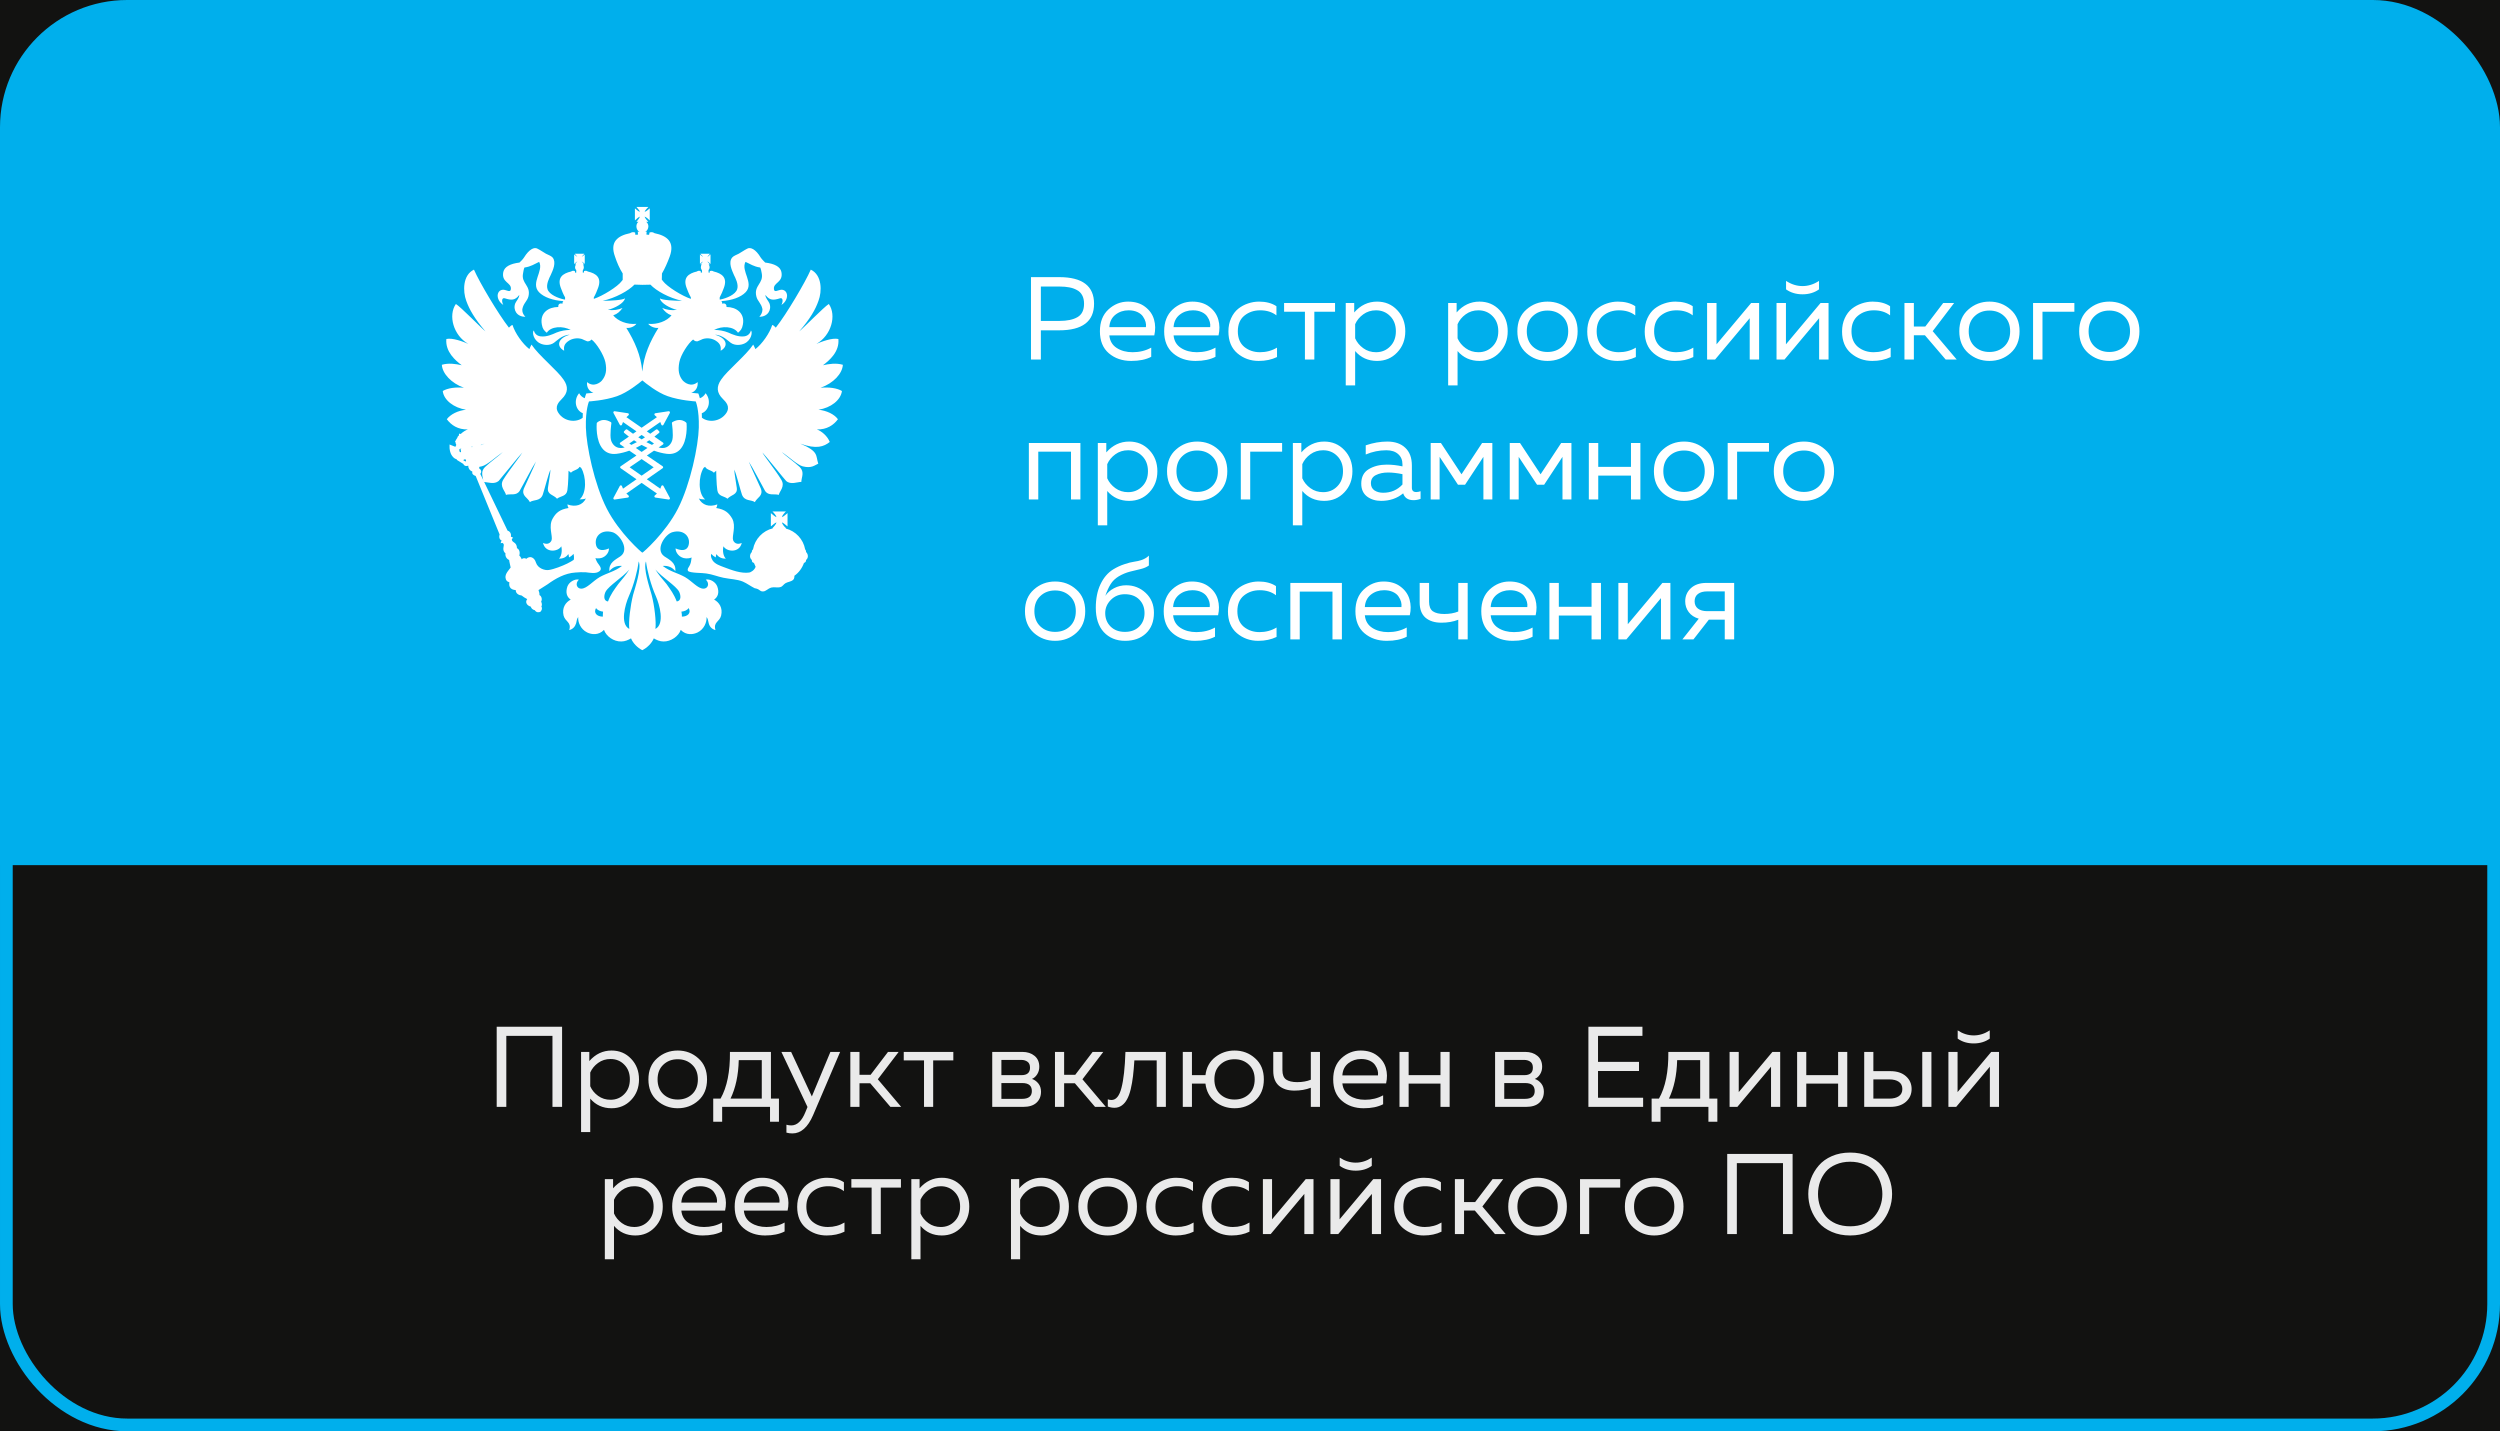 <?xml version="1.0" encoding="UTF-8"?> <svg xmlns="http://www.w3.org/2000/svg" width="393" height="225" viewBox="0 0 393 225" fill="none"><rect x="0" y="0" width="393" height="225" fill="#808080" stroke="none"/><g clip-path="url(#clip0_870_17173)"><rect width="393" height="225" fill="#121211"></rect><rect width="393" height="159" rx="20" fill="#00AFEC"></rect><path d="M162.069 43.564H166.491C170.154 43.564 171.986 44.958 171.986 47.746C171.986 50.533 170.154 51.927 166.491 51.927H163.623V56.516H162.069V43.564ZM170.413 47.746C170.413 47.215 170.315 46.771 170.117 46.414C169.92 46.044 169.636 45.766 169.266 45.581C168.908 45.384 168.514 45.248 168.082 45.174C167.65 45.088 167.145 45.044 166.565 45.044H163.623V50.447H166.565C167.761 50.447 168.699 50.25 169.377 49.855C170.068 49.46 170.413 48.757 170.413 47.746ZM172.906 52.075C172.906 50.62 173.35 49.479 174.238 48.652C175.138 47.826 176.168 47.413 177.328 47.413C178.413 47.413 179.307 47.684 180.01 48.227C180.726 48.77 181.195 49.442 181.417 50.243C181.639 51.033 181.651 51.859 181.454 52.723H174.386C174.472 53.599 174.861 54.258 175.552 54.702C176.242 55.147 177.075 55.368 178.049 55.368C179.135 55.368 180.109 55.128 180.973 54.647V56.09C180.146 56.522 179.098 56.738 177.827 56.738C176.421 56.738 175.249 56.337 174.312 55.535C173.374 54.733 172.906 53.58 172.906 52.075ZM180.14 51.428C180.177 51.169 180.159 50.897 180.084 50.614C180.01 50.33 179.875 50.046 179.677 49.762C179.492 49.479 179.203 49.244 178.808 49.059C178.413 48.874 177.951 48.782 177.42 48.782C176.618 48.782 175.922 49.016 175.33 49.485C174.75 49.954 174.435 50.601 174.386 51.428H180.14ZM183.006 52.075C183.006 50.62 183.45 49.479 184.338 48.652C185.238 47.826 186.268 47.413 187.428 47.413C188.513 47.413 189.408 47.684 190.111 48.227C190.826 48.77 191.295 49.442 191.517 50.243C191.739 51.033 191.751 51.859 191.554 52.723H184.486C184.572 53.599 184.961 54.258 185.652 54.702C186.342 55.147 187.175 55.368 188.149 55.368C189.235 55.368 190.209 55.128 191.073 54.647V56.09C190.246 56.522 189.198 56.738 187.927 56.738C186.521 56.738 185.349 56.337 184.412 55.535C183.475 54.733 183.006 53.58 183.006 52.075ZM190.24 51.428C190.277 51.169 190.259 50.897 190.185 50.614C190.111 50.33 189.975 50.046 189.778 49.762C189.593 49.479 189.303 49.244 188.908 49.059C188.513 48.874 188.051 48.782 187.52 48.782C186.719 48.782 186.022 49.016 185.43 49.485C184.85 49.954 184.535 50.601 184.486 51.428H190.24ZM193.106 52.112C193.106 51.335 193.248 50.638 193.532 50.022C193.815 49.405 194.185 48.911 194.642 48.541C195.11 48.171 195.622 47.894 196.177 47.709C196.745 47.511 197.324 47.413 197.917 47.413C199.014 47.413 199.927 47.653 200.655 48.134V49.577C199.976 49.047 199.125 48.782 198.102 48.782C197.139 48.782 196.313 49.059 195.622 49.614C194.932 50.169 194.586 50.99 194.586 52.075C194.586 53.148 194.925 53.968 195.604 54.536C196.295 55.091 197.115 55.368 198.065 55.368C199.051 55.368 199.946 55.128 200.747 54.647V56.127C199.909 56.534 198.946 56.738 197.861 56.738C196.578 56.738 195.462 56.337 194.512 55.535C193.575 54.733 193.106 53.592 193.106 52.112ZM206.614 56.516H205.134V49.004H201.859V47.635H209.87V49.004H206.614V56.516ZM212.882 49.115C213.881 47.98 215.078 47.413 216.471 47.413C217.742 47.413 218.797 47.857 219.635 48.745C220.486 49.633 220.912 50.743 220.912 52.075C220.912 53.407 220.486 54.517 219.635 55.406C218.797 56.294 217.742 56.738 216.471 56.738C215.065 56.738 213.918 56.22 213.03 55.184V60.586H211.55V47.635H212.882V49.115ZM218.525 54.462C219.13 53.858 219.432 53.062 219.432 52.075C219.432 51.088 219.13 50.293 218.525 49.688C217.933 49.084 217.193 48.782 216.305 48.782C215.553 48.782 214.886 48.992 214.307 49.411C213.727 49.83 213.301 50.348 213.03 50.965V53.185C213.301 53.802 213.727 54.32 214.307 54.739C214.886 55.159 215.553 55.368 216.305 55.368C217.193 55.368 217.933 55.066 218.525 54.462ZM228.981 49.115C229.98 47.98 231.176 47.413 232.57 47.413C233.841 47.413 234.895 47.857 235.734 48.745C236.585 49.633 237.011 50.743 237.011 52.075C237.011 53.407 236.585 54.517 235.734 55.406C234.895 56.294 233.841 56.738 232.57 56.738C231.164 56.738 230.017 56.22 229.129 55.184V60.586H227.649V47.635H228.981V49.115ZM234.624 54.462C235.228 53.858 235.531 53.062 235.531 52.075C235.531 51.088 235.228 50.293 234.624 49.688C234.032 49.084 233.292 48.782 232.404 48.782C231.651 48.782 230.985 48.992 230.406 49.411C229.826 49.83 229.4 50.348 229.129 50.965V53.185C229.4 53.802 229.826 54.32 230.406 54.739C230.985 55.159 231.651 55.368 232.404 55.368C233.292 55.368 234.032 55.066 234.624 54.462ZM239.936 55.498C238.998 54.659 238.53 53.518 238.53 52.075C238.53 50.632 238.998 49.497 239.936 48.671C240.873 47.832 241.983 47.413 243.266 47.413C244.561 47.413 245.671 47.832 246.596 48.671C247.534 49.497 248.003 50.632 248.003 52.075C248.003 53.518 247.534 54.659 246.596 55.498C245.671 56.324 244.561 56.738 243.266 56.738C241.983 56.738 240.873 56.324 239.936 55.498ZM245.597 54.462C246.214 53.87 246.522 53.074 246.522 52.075C246.522 51.076 246.214 50.287 245.597 49.707C244.981 49.115 244.204 48.819 243.266 48.819C242.329 48.819 241.552 49.115 240.935 49.707C240.318 50.287 240.01 51.076 240.01 52.075C240.01 53.074 240.318 53.87 240.935 54.462C241.552 55.042 242.329 55.331 243.266 55.331C244.204 55.331 244.981 55.042 245.597 54.462ZM249.515 52.112C249.515 51.335 249.657 50.638 249.941 50.022C250.224 49.405 250.594 48.911 251.051 48.541C251.519 48.171 252.031 47.894 252.586 47.709C253.154 47.511 253.734 47.413 254.326 47.413C255.423 47.413 256.336 47.653 257.064 48.134V49.577C256.385 49.047 255.534 48.782 254.511 48.782C253.548 48.782 252.722 49.059 252.031 49.614C251.341 50.169 250.995 50.99 250.995 52.075C250.995 53.148 251.334 53.968 252.013 54.536C252.704 55.091 253.524 55.368 254.474 55.368C255.46 55.368 256.355 55.128 257.156 54.647V56.127C256.318 56.534 255.356 56.738 254.27 56.738C252.987 56.738 251.871 56.337 250.921 55.535C249.984 54.733 249.515 53.592 249.515 52.112ZM258.549 52.112C258.549 51.335 258.691 50.638 258.975 50.022C259.258 49.405 259.628 48.911 260.085 48.541C260.554 48.171 261.065 47.894 261.621 47.709C262.188 47.511 262.768 47.413 263.36 47.413C264.457 47.413 265.37 47.653 266.098 48.134V49.577C265.42 49.047 264.568 48.782 263.545 48.782C262.583 48.782 261.756 49.059 261.065 49.614C260.375 50.169 260.029 50.99 260.029 52.075C260.029 53.148 260.369 53.968 261.047 54.536C261.738 55.091 262.558 55.368 263.508 55.368C264.494 55.368 265.389 55.128 266.19 54.647V56.127C265.352 56.534 264.39 56.738 263.304 56.738C262.021 56.738 260.905 56.337 259.955 55.535C259.018 54.733 258.549 53.592 258.549 52.112ZM269.615 56.516H268.356V47.635H269.837V54.129L275.276 47.635H276.534V56.516H275.054V50.022L269.615 56.516ZM285.949 45.489C285.221 46.007 284.358 46.266 283.359 46.266C282.36 46.266 281.496 46.007 280.768 45.489V44.156C281.595 44.699 282.458 44.971 283.359 44.971C284.259 44.971 285.122 44.699 285.949 44.156V45.489ZM280.528 56.516H279.27V47.635H280.75V54.129L286.189 47.635H287.448V56.516H285.967V50.022L280.528 56.516ZM289.572 52.112C289.572 51.335 289.714 50.638 289.998 50.022C290.282 49.405 290.652 48.911 291.108 48.541C291.577 48.171 292.089 47.894 292.644 47.709C293.211 47.511 293.791 47.413 294.383 47.413C295.481 47.413 296.393 47.653 297.121 48.134V49.577C296.443 49.047 295.592 48.782 294.568 48.782C293.606 48.782 292.779 49.059 292.089 49.614C291.398 50.169 291.053 50.99 291.053 52.075C291.053 53.148 291.392 53.968 292.07 54.536C292.761 55.091 293.581 55.368 294.531 55.368C295.518 55.368 296.412 55.128 297.214 54.647V56.127C296.375 56.534 295.413 56.738 294.327 56.738C293.045 56.738 291.928 56.337 290.979 55.535C290.041 54.733 289.572 53.592 289.572 52.112ZM300.86 56.516H299.38V47.635H300.86V51.335H302.654L305.467 47.635H307.187L303.82 52.057L307.594 56.516H305.855L302.599 52.704H300.86V56.516ZM309.408 55.498C308.471 54.659 308.002 53.518 308.002 52.075C308.002 50.632 308.471 49.497 309.408 48.671C310.346 47.832 311.456 47.413 312.738 47.413C314.034 47.413 315.144 47.832 316.069 48.671C317.006 49.497 317.475 50.632 317.475 52.075C317.475 53.518 317.006 54.659 316.069 55.498C315.144 56.324 314.034 56.738 312.738 56.738C311.456 56.738 310.346 56.324 309.408 55.498ZM315.07 54.462C315.686 53.87 315.995 53.074 315.995 52.075C315.995 51.076 315.686 50.287 315.07 49.707C314.453 49.115 313.676 48.819 312.738 48.819C311.801 48.819 311.024 49.115 310.407 49.707C309.79 50.287 309.482 51.076 309.482 52.075C309.482 53.074 309.79 53.87 310.407 54.462C311.024 55.042 311.801 55.331 312.738 55.331C313.676 55.331 314.453 55.042 315.07 54.462ZM321.078 56.516H319.598V47.635H326.092V49.004H321.078V56.516ZM328.253 55.498C327.316 54.659 326.847 53.518 326.847 52.075C326.847 50.632 327.316 49.497 328.253 48.671C329.191 47.832 330.301 47.413 331.584 47.413C332.879 47.413 333.989 47.832 334.914 48.671C335.851 49.497 336.32 50.632 336.32 52.075C336.32 53.518 335.851 54.659 334.914 55.498C333.989 56.324 332.879 56.738 331.584 56.738C330.301 56.738 329.191 56.324 328.253 55.498ZM333.915 54.462C334.532 53.87 334.84 53.074 334.84 52.075C334.84 51.076 334.532 50.287 333.915 49.707C333.298 49.115 332.521 48.819 331.584 48.819C330.646 48.819 329.869 49.115 329.252 49.707C328.636 50.287 328.327 51.076 328.327 52.075C328.327 53.074 328.636 53.87 329.252 54.462C329.869 55.042 330.646 55.331 331.584 55.331C332.521 55.331 333.298 55.042 333.915 54.462ZM163.216 78.516H161.736V69.635H169.84V78.516H168.36V71.004H163.216V78.516ZM173.909 71.115C174.908 69.98 176.104 69.413 177.498 69.413C178.769 69.413 179.823 69.857 180.662 70.745C181.513 71.633 181.939 72.743 181.939 74.075C181.939 75.407 181.513 76.517 180.662 77.406C179.823 78.294 178.769 78.738 177.498 78.738C176.092 78.738 174.945 78.22 174.057 77.183V82.586H172.577V69.635H173.909V71.115ZM179.552 76.462C180.156 75.858 180.459 75.062 180.459 74.075C180.459 73.088 180.156 72.293 179.552 71.688C178.96 71.084 178.22 70.782 177.332 70.782C176.579 70.782 175.913 70.992 175.334 71.411C174.754 71.83 174.328 72.348 174.057 72.965V75.185C174.328 75.802 174.754 76.32 175.334 76.739C175.913 77.159 176.579 77.368 177.332 77.368C178.22 77.368 178.96 77.066 179.552 76.462ZM184.864 77.498C183.926 76.659 183.458 75.518 183.458 74.075C183.458 72.632 183.926 71.497 184.864 70.671C185.801 69.832 186.911 69.413 188.194 69.413C189.489 69.413 190.599 69.832 191.524 70.671C192.462 71.497 192.931 72.632 192.931 74.075C192.931 75.518 192.462 76.659 191.524 77.498C190.599 78.324 189.489 78.738 188.194 78.738C186.911 78.738 185.801 78.324 184.864 77.498ZM190.525 76.462C191.142 75.87 191.45 75.074 191.45 74.075C191.45 73.076 191.142 72.287 190.525 71.707C189.909 71.115 189.132 70.819 188.194 70.819C187.257 70.819 186.48 71.115 185.863 71.707C185.246 72.287 184.938 73.076 184.938 74.075C184.938 75.074 185.246 75.87 185.863 76.462C186.48 77.042 187.257 77.332 188.194 77.332C189.132 77.332 189.909 77.042 190.525 76.462ZM196.534 78.516H195.054V69.635H201.548V71.004H196.534V78.516ZM204.571 71.115C205.57 69.98 206.766 69.413 208.16 69.413C209.431 69.413 210.485 69.857 211.324 70.745C212.175 71.633 212.601 72.743 212.601 74.075C212.601 75.407 212.175 76.517 211.324 77.406C210.485 78.294 209.431 78.738 208.16 78.738C206.754 78.738 205.607 78.22 204.719 77.183V82.586H203.239V69.635H204.571V71.115ZM210.214 76.462C210.818 75.858 211.12 75.062 211.12 74.075C211.12 73.088 210.818 72.293 210.214 71.688C209.622 71.084 208.882 70.782 207.994 70.782C207.241 70.782 206.575 70.992 205.995 71.411C205.416 71.83 204.99 72.348 204.719 72.965V75.185C204.99 75.802 205.416 76.32 205.995 76.739C206.575 77.159 207.241 77.368 207.994 77.368C208.882 77.368 209.622 77.066 210.214 76.462ZM221.946 76.665C221.946 77.122 222.174 77.35 222.63 77.35C222.828 77.35 223.056 77.307 223.315 77.221V78.423C222.945 78.559 222.575 78.627 222.205 78.627C221.354 78.627 220.811 78.269 220.577 77.553C219.627 78.343 218.474 78.738 217.117 78.738C216.253 78.738 215.513 78.51 214.896 78.053C214.292 77.584 213.99 76.912 213.99 76.036C213.99 74.988 214.378 74.229 215.156 73.761C215.945 73.28 216.895 73.039 218.005 73.039C218.819 73.039 219.639 73.132 220.466 73.317V73.002C220.466 72.324 220.244 71.787 219.799 71.392C219.355 70.985 218.733 70.782 217.931 70.782C216.808 70.782 215.729 71.004 214.693 71.448V70.005C215.852 69.61 216.981 69.413 218.079 69.413C219.288 69.413 220.231 69.74 220.91 70.393C221.6 71.035 221.946 71.966 221.946 73.187V76.665ZM215.507 75.962C215.507 76.456 215.692 76.832 216.062 77.091C216.444 77.338 216.901 77.461 217.431 77.461C218.652 77.461 219.664 77.029 220.466 76.166V74.538C219.627 74.365 218.874 74.279 218.208 74.279C217.456 74.279 216.815 74.414 216.284 74.686C215.766 74.945 215.507 75.37 215.507 75.962ZM226.309 78.516H224.902V69.635H226.512L229.75 74.556L232.988 69.635H234.597V78.516H233.191V71.818L230.305 76.203H229.195L226.309 71.818V78.516ZM238.739 78.516H237.333V69.635H238.943L242.181 74.556L245.419 69.635H247.028V78.516H245.622V71.818L242.736 76.203H241.626L238.739 71.818V78.516ZM251.244 78.516H249.764V69.635H251.244V73.391H256.388V69.635H257.868V78.516H256.388V74.76H251.244V78.516ZM261.401 77.498C260.463 76.659 259.995 75.518 259.995 74.075C259.995 72.632 260.463 71.497 261.401 70.671C262.338 69.832 263.448 69.413 264.731 69.413C266.026 69.413 267.136 69.832 268.061 70.671C268.999 71.497 269.468 72.632 269.468 74.075C269.468 75.518 268.999 76.659 268.061 77.498C267.136 78.324 266.026 78.738 264.731 78.738C263.448 78.738 262.338 78.324 261.401 77.498ZM267.062 76.462C267.679 75.87 267.987 75.074 267.987 74.075C267.987 73.076 267.679 72.287 267.062 71.707C266.446 71.115 265.669 70.819 264.731 70.819C263.794 70.819 263.017 71.115 262.4 71.707C261.783 72.287 261.475 73.076 261.475 74.075C261.475 75.074 261.783 75.87 262.4 76.462C263.017 77.042 263.794 77.332 264.731 77.332C265.669 77.332 266.446 77.042 267.062 76.462ZM273.071 78.516H271.591V69.635H278.085V71.004H273.071V78.516ZM280.246 77.498C279.309 76.659 278.84 75.518 278.84 74.075C278.84 72.632 279.309 71.497 280.246 70.671C281.183 69.832 282.294 69.413 283.576 69.413C284.871 69.413 285.982 69.832 286.907 70.671C287.844 71.497 288.313 72.632 288.313 74.075C288.313 75.518 287.844 76.659 286.907 77.498C285.982 78.324 284.871 78.738 283.576 78.738C282.294 78.738 281.183 78.324 280.246 77.498ZM285.908 76.462C286.524 75.87 286.833 75.074 286.833 74.075C286.833 73.076 286.524 72.287 285.908 71.707C285.291 71.115 284.514 70.819 283.576 70.819C282.639 70.819 281.862 71.115 281.245 71.707C280.628 72.287 280.32 73.076 280.32 74.075C280.32 75.074 280.628 75.87 281.245 76.462C281.862 77.042 282.639 77.332 283.576 77.332C284.514 77.332 285.291 77.042 285.908 76.462ZM162.531 99.498C161.594 98.659 161.125 97.518 161.125 96.075C161.125 94.632 161.594 93.497 162.531 92.671C163.469 91.832 164.579 91.413 165.862 91.413C167.157 91.413 168.267 91.832 169.192 92.671C170.13 93.497 170.598 94.632 170.598 96.075C170.598 97.518 170.13 98.659 169.192 99.498C168.267 100.324 167.157 100.738 165.862 100.738C164.579 100.738 163.469 100.324 162.531 99.498ZM168.193 98.462C168.81 97.87 169.118 97.074 169.118 96.075C169.118 95.076 168.81 94.287 168.193 93.707C167.576 93.115 166.799 92.819 165.862 92.819C164.924 92.819 164.147 93.115 163.531 93.707C162.914 94.287 162.605 95.076 162.605 96.075C162.605 97.074 162.914 97.87 163.531 98.462C164.147 99.042 164.924 99.332 165.862 99.332C166.799 99.332 167.576 99.042 168.193 98.462ZM181.399 96.334C181.399 97.703 180.979 98.783 180.141 99.572C179.314 100.349 178.223 100.738 176.866 100.738C175.484 100.738 174.368 100.281 173.517 99.368C172.678 98.456 172.259 97.179 172.259 95.539C172.259 94.108 172.505 92.874 172.999 91.838C173.492 90.802 174.158 90.025 174.997 89.507C175.564 89.162 176.15 88.89 176.755 88.693C177.371 88.483 177.877 88.354 178.272 88.304C178.679 88.255 179.098 88.156 179.53 88.008C179.962 87.848 180.319 87.626 180.603 87.342V88.896C180.258 89.143 179.832 89.328 179.326 89.451C178.821 89.562 178.26 89.698 177.643 89.859C177.026 90.019 176.434 90.266 175.867 90.599C175.312 90.932 174.88 91.351 174.572 91.857C174.263 92.362 173.992 92.967 173.757 93.67C174.078 93.177 174.535 92.776 175.127 92.467C175.719 92.159 176.354 92.005 177.032 92.005C178.229 92.005 179.252 92.406 180.104 93.207C180.967 94.009 181.399 95.051 181.399 96.334ZM173.739 96.371C173.739 97.222 174.023 97.931 174.59 98.499C175.157 99.054 175.904 99.332 176.829 99.332C177.779 99.332 178.531 99.054 179.086 98.499C179.641 97.944 179.919 97.235 179.919 96.371C179.919 95.508 179.641 94.799 179.086 94.243C178.531 93.688 177.779 93.411 176.829 93.411C175.941 93.411 175.201 93.713 174.609 94.317C174.029 94.91 173.739 95.594 173.739 96.371ZM182.934 96.075C182.934 94.62 183.378 93.479 184.266 92.652C185.166 91.826 186.196 91.413 187.356 91.413C188.441 91.413 189.335 91.684 190.038 92.227C190.754 92.769 191.222 93.442 191.444 94.243C191.667 95.033 191.679 95.859 191.482 96.723H184.414C184.5 97.599 184.889 98.258 185.579 98.702C186.27 99.147 187.103 99.368 188.077 99.368C189.163 99.368 190.137 99.128 191 98.647V100.09C190.174 100.522 189.126 100.738 187.855 100.738C186.449 100.738 185.277 100.337 184.34 99.535C183.402 98.733 182.934 97.58 182.934 96.075ZM190.168 95.428C190.205 95.169 190.186 94.897 190.112 94.614C190.038 94.33 189.903 94.046 189.705 93.762C189.52 93.479 189.23 93.244 188.836 93.059C188.441 92.874 187.978 92.782 187.448 92.782C186.646 92.782 185.949 93.016 185.357 93.485C184.778 93.954 184.463 94.601 184.414 95.428H190.168ZM193.034 96.112C193.034 95.335 193.176 94.638 193.459 94.022C193.743 93.405 194.113 92.911 194.569 92.541C195.038 92.171 195.55 91.894 196.105 91.709C196.672 91.511 197.252 91.413 197.844 91.413C198.942 91.413 199.855 91.653 200.583 92.134V93.577C199.904 93.047 199.053 92.782 198.029 92.782C197.067 92.782 196.241 93.059 195.55 93.614C194.859 94.169 194.514 94.99 194.514 96.075C194.514 97.148 194.853 97.969 195.532 98.536C196.222 99.091 197.043 99.368 197.992 99.368C198.979 99.368 199.873 99.128 200.675 98.647V100.127C199.836 100.534 198.874 100.738 197.789 100.738C196.506 100.738 195.39 100.337 194.44 99.535C193.502 98.733 193.034 97.592 193.034 96.112ZM204.321 100.516H202.841V91.635H210.945V100.516H209.465V93.004H204.321V100.516ZM213.071 96.075C213.071 94.62 213.515 93.479 214.404 92.652C215.304 91.826 216.334 91.413 217.493 91.413C218.579 91.413 219.473 91.684 220.176 92.227C220.892 92.769 221.36 93.442 221.582 94.243C221.804 95.033 221.817 95.859 221.619 96.723H214.552C214.638 97.599 215.026 98.258 215.717 98.702C216.408 99.147 217.241 99.368 218.215 99.368C219.3 99.368 220.275 99.128 221.138 98.647V100.09C220.312 100.522 219.263 100.738 217.993 100.738C216.587 100.738 215.415 100.337 214.478 99.535C213.54 98.733 213.071 97.58 213.071 96.075ZM220.306 95.428C220.343 95.169 220.324 94.897 220.25 94.614C220.176 94.33 220.04 94.046 219.843 93.762C219.658 93.479 219.368 93.244 218.974 93.059C218.579 92.874 218.116 92.782 217.586 92.782C216.784 92.782 216.087 93.016 215.495 93.485C214.915 93.954 214.601 94.601 214.552 95.428H220.306ZM230.72 100.516H229.24V97.426C228.438 97.734 227.557 97.888 226.594 97.888C225.534 97.888 224.695 97.623 224.078 97.093C223.474 96.562 223.172 95.767 223.172 94.706V91.635H224.652V94.595C224.652 95.31 224.849 95.81 225.244 96.094C225.651 96.377 226.249 96.519 227.038 96.519C227.865 96.519 228.599 96.39 229.24 96.131V91.635H230.72V100.516ZM232.856 96.075C232.856 94.62 233.3 93.479 234.188 92.652C235.089 91.826 236.119 91.413 237.278 91.413C238.364 91.413 239.258 91.684 239.961 92.227C240.676 92.769 241.145 93.442 241.367 94.243C241.589 95.033 241.601 95.859 241.404 96.723H234.336C234.423 97.599 234.811 98.258 235.502 98.702C236.193 99.147 237.025 99.368 238 99.368C239.085 99.368 240.06 99.128 240.923 98.647V100.09C240.097 100.522 239.048 100.738 237.778 100.738C236.372 100.738 235.2 100.337 234.262 99.535C233.325 98.733 232.856 97.58 232.856 96.075ZM240.09 95.428C240.127 95.169 240.109 94.897 240.035 94.614C239.961 94.33 239.825 94.046 239.628 93.762C239.443 93.479 239.153 93.244 238.758 93.059C238.364 92.874 237.901 92.782 237.371 92.782C236.569 92.782 235.872 93.016 235.28 93.485C234.7 93.954 234.386 94.601 234.336 95.428H240.09ZM245.047 100.516H243.567V91.635H245.047V95.391H250.191V91.635H251.671V100.516H250.191V96.76H245.047V100.516ZM255.666 100.516H254.408V91.635H255.888V98.129L261.328 91.635H262.586V100.516H261.105V94.022L255.666 100.516ZM266.209 100.516H264.47L267.042 97.259C266.363 97.062 265.839 96.717 265.469 96.223C265.099 95.73 264.914 95.162 264.914 94.521C264.914 93.707 265.21 93.022 265.802 92.467C266.394 91.912 267.208 91.635 268.244 91.635H272.611V100.516H271.131V97.407H268.633L266.209 100.516ZM266.912 93.374C266.567 93.645 266.394 94.028 266.394 94.521C266.394 95.014 266.567 95.397 266.912 95.668C267.27 95.939 267.757 96.075 268.374 96.075H271.131V92.967H268.374C267.757 92.967 267.27 93.103 266.912 93.374Z" fill="white"></path><path d="M107.877 66.442C107.862 66.423 107.475 66.022 106.8 66.022C106.449 66.022 106.082 66.135 105.716 66.35C105.652 66.384 105.612 66.458 105.624 66.533C105.629 66.551 105.89 68.372 105.69 69.154C105.539 69.741 105.046 70.431 104.146 70.431C103.954 70.431 103.757 70.398 103.549 70.34C103.549 70.34 103.541 70.34 103.541 70.337L104.219 69.874C104.269 69.839 104.3 69.784 104.3 69.723C104.3 69.661 104.269 69.607 104.219 69.572L102.874 68.637C103.298 68.314 103.568 68.085 103.603 68.054C103.642 68.019 103.668 67.974 103.668 67.921C103.668 67.871 103.649 67.82 103.61 67.785L103.372 67.54C103.337 67.505 103.287 67.486 103.245 67.486C103.206 67.486 103.163 67.502 103.133 67.525C103.117 67.533 102.762 67.81 102.222 68.186L101.682 67.81L103.796 66.342L103.962 66.766C103.99 66.831 104.047 66.878 104.124 66.882C104.124 66.882 104.127 66.882 104.132 66.882C104.198 66.882 104.259 66.843 104.29 66.785L105.297 64.918C105.331 64.855 105.324 64.781 105.285 64.722C105.251 64.672 105.192 64.644 105.134 64.644C105.126 64.644 105.119 64.644 105.107 64.644L103.025 64.96C102.955 64.968 102.893 65.017 102.874 65.088C102.858 65.154 102.877 65.228 102.928 65.278L103.267 65.578L100.864 67.243L98.469 65.578L98.805 65.278C98.855 65.228 98.878 65.154 98.855 65.088C98.839 65.017 98.781 64.968 98.707 64.96L96.625 64.644C96.617 64.644 96.606 64.644 96.597 64.644C96.536 64.644 96.478 64.671 96.447 64.722C96.409 64.781 96.405 64.855 96.436 64.918L97.439 66.785C97.473 66.843 97.535 66.882 97.601 66.882C97.608 66.882 97.608 66.882 97.613 66.882C97.682 66.878 97.744 66.831 97.771 66.766L97.937 66.342L100.05 67.81L99.511 68.186C98.967 67.81 98.612 67.533 98.604 67.525C98.57 67.502 98.531 67.486 98.493 67.486C98.443 67.486 98.396 67.505 98.362 67.54L98.118 67.785C98.084 67.82 98.065 67.871 98.065 67.921C98.069 67.973 98.092 68.019 98.127 68.054C98.165 68.085 98.431 68.314 98.86 68.637L97.51 69.572C97.463 69.607 97.433 69.661 97.433 69.723C97.436 69.784 97.463 69.839 97.513 69.874L98.192 70.337C98.192 70.34 98.188 70.34 98.184 70.34C97.977 70.398 97.78 70.431 97.59 70.431C96.692 70.431 96.194 69.742 96.043 69.154C95.843 68.372 96.109 66.551 96.109 66.533C96.121 66.458 96.086 66.384 96.021 66.35C95.65 66.136 95.284 66.022 94.937 66.022C94.262 66.022 93.872 66.422 93.857 66.442C93.826 66.47 93.806 66.512 93.806 66.552C93.795 66.665 93.59 69.295 94.798 70.625C95.246 71.115 95.828 71.365 96.534 71.365C96.658 71.365 96.792 71.361 96.924 71.342C97.61 71.259 98.281 71.077 98.928 70.843L100.047 71.606L97.567 73.298C97.517 73.338 97.486 73.392 97.486 73.454C97.486 73.512 97.513 73.57 97.567 73.605L100.055 75.341L97.934 76.822L97.772 76.407C97.744 76.344 97.683 76.298 97.614 76.293C97.61 76.29 97.61 76.29 97.602 76.29C97.536 76.29 97.475 76.328 97.439 76.387L96.437 78.258C96.406 78.317 96.41 78.395 96.448 78.449C96.479 78.499 96.537 78.527 96.598 78.527C96.606 78.527 96.618 78.527 96.626 78.527L98.708 78.217C98.782 78.204 98.84 78.154 98.855 78.088C98.878 78.018 98.855 77.944 98.806 77.893L98.462 77.586L100.865 75.909L103.272 77.586L102.928 77.893C102.874 77.943 102.855 78.018 102.874 78.088C102.894 78.154 102.952 78.204 103.025 78.217L105.108 78.527C105.119 78.527 105.126 78.527 105.135 78.527C105.194 78.527 105.251 78.499 105.286 78.449C105.324 78.395 105.328 78.317 105.297 78.258L104.291 76.387C104.26 76.328 104.198 76.29 104.132 76.29C104.129 76.29 104.124 76.29 104.124 76.293C104.047 76.299 103.99 76.344 103.963 76.407L103.797 76.822L101.679 75.341L104.167 73.605C104.216 73.57 104.247 73.512 104.247 73.454C104.247 73.392 104.216 73.338 104.167 73.298L101.688 71.606L102.81 70.843C103.453 71.077 104.129 71.259 104.811 71.342C104.947 71.361 105.077 71.365 105.202 71.365C105.907 71.365 106.494 71.116 106.938 70.625C108.149 69.295 107.941 66.665 107.929 66.552C107.922 66.512 107.903 66.47 107.877 66.442ZM100.864 68.376L101.396 68.741C101.23 68.851 101.049 68.96 100.864 69.072C100.683 68.961 100.505 68.851 100.336 68.741L100.864 68.376ZM98.927 69.718L99.664 69.208C99.807 69.302 99.958 69.399 100.119 69.501C99.829 69.657 99.54 69.803 99.247 69.936L98.927 69.718ZM102.758 73.457L100.864 74.776L98.978 73.457L100.864 72.166L102.758 73.457ZM100.864 71.045L99.95 70.415C100.27 70.263 100.574 70.103 100.864 69.944C101.157 70.103 101.462 70.263 101.786 70.415L100.864 71.045ZM102.487 69.936C102.195 69.803 101.902 69.657 101.612 69.501C101.77 69.399 101.921 69.302 102.068 69.208L102.808 69.718L102.487 69.936Z" fill="white"></path><path d="M132.353 61.467C131.577 60.997 130.292 60.829 128.989 60.957C131.033 60.246 132.425 58.713 132.498 57.343C131.434 57.036 130.326 57.199 129.37 57.417C130.361 56.67 131.989 55.302 131.793 53.293C130.836 53.056 129.077 53.733 128.336 54.064C130.689 52.729 131.539 49.575 130.292 47.786C129.552 48.224 126.184 51.687 125.641 52.093C127.38 50.085 128.194 48.641 128.665 47.291C129.224 45.817 129.259 43.245 127.454 42.385C126.603 44.358 123.618 49.409 121.954 51.508C121.772 51.344 121.627 51.122 121.391 51.087C120.993 52.368 119.817 54.064 118.749 54.88C118.694 54.772 118.587 54.48 118.405 54.169C117.267 55.886 114.317 58.239 113.36 59.681C112.616 60.755 112.616 61.724 113.649 62.727C114.066 63.149 114.859 63.896 114.173 64.934C113.24 66.311 111.362 66.471 110.339 65.662C110.339 65.417 110.331 65.183 110.321 64.965C111.524 64.495 111.805 62.84 110.918 61.815C110.721 62.19 110.401 62.467 110.016 62.604C109.911 62.176 109.819 61.965 109.812 61.946L109.766 61.845L109.66 61.841C109.649 61.837 109.256 61.818 108.666 61.748C109.333 61.527 109.76 60.904 109.668 60.062C108.638 60.958 107.604 60.102 107.369 59.864C106.721 59.098 106.54 58.239 106.793 56.923C107.009 55.775 108.186 53.951 108.962 53.368C109.073 53.477 109.251 53.695 109.63 53.66C109.85 53.59 110.211 53.403 110.482 53.293C111.261 53.056 112.021 53.24 112.511 53.551C113.394 54.096 113.32 54.699 113.29 55.139C114.639 54.372 114.173 53.096 112.403 52.622C113.613 52.622 114.609 53.735 114.859 53.878C115.532 54.372 116.488 54.264 117.047 53.99C118.119 53.477 118.335 52.201 118.047 51.945C117.937 52.404 117.595 52.805 116.974 52.878C116.056 52.987 115.166 52.581 114.463 52.27C113.869 52.018 112.904 51.835 112.256 51.874C113.467 51.197 115.349 51.271 116.016 52.31C116.418 51.982 116.669 51.687 116.781 51.014C117.124 49.194 115.713 48.259 114.207 48.259C114.246 47.821 113.938 47.602 113.541 47.75C113.541 47.563 113.491 47.419 113.39 47.346C113.424 47.342 113.471 47.327 113.501 47.327C115.021 47.221 116.452 46.746 117.227 45.925C118.585 44.462 116.418 42.603 117.192 41.165C117.937 41.49 118.48 41.911 119.507 42.056C119.616 42.277 119.708 42.712 119.742 42.95C120.07 44.576 118.48 44.848 118.894 46.579C119.074 47.365 119.658 47.637 119.853 48.572C119.853 48.572 119.927 49.224 119.364 49.793C120.668 49.828 121.354 48.715 120.953 47.677C120.775 47.256 120.32 46.852 120.32 46.362C120.992 47.257 121.588 47.221 122.619 46.891C123.09 46.747 123.129 47.405 122.836 47.933C123.54 47.509 123.727 46.817 123.727 46.509C123.727 45.778 123.163 45.432 122.619 45.578C122.315 45.614 121.697 46.035 121.663 45.432C121.536 44.393 123.164 44.428 122.837 42.752C122.659 41.912 121.733 41.452 120.286 41.273C120.143 41.125 119.78 40.779 119.584 40.487C118.788 39.157 117.971 38.811 117.481 39.083C116.902 39.374 116.598 39.631 116.127 39.884C115.746 40.086 115.348 40.195 115.094 40.487C114.461 41.273 115.059 42.494 115.384 43.246C115.602 43.681 116.127 44.685 115.893 45.433C115.638 46.327 114.172 46.892 113.289 47.075C113.23 47.075 113.196 47.093 113.138 47.093V46.747C113.393 46.288 113.612 45.743 113.795 45.249C114.392 43.642 113.501 42.989 112.186 42.677C112.02 42.568 111.839 42.529 111.622 42.603H111.584L111.549 42.875L111.368 42.822L111.406 42.493H111.329C111.479 42.384 111.549 42.201 111.549 42.019C111.549 41.821 111.479 41.672 111.406 41.564H111.584L111.51 41.489C111.479 41.416 111.405 41.346 111.293 41.233C111.259 41.198 111.224 41.122 111.224 41.088C111.259 41.124 111.293 41.164 111.367 41.199C111.441 41.272 111.548 41.346 111.583 41.416L111.692 41.49V39.996L111.583 40.084C111.548 40.121 111.441 40.194 111.367 40.268C111.292 40.341 111.259 40.342 111.224 40.377C111.224 40.342 111.259 40.303 111.293 40.229C111.405 40.159 111.479 40.047 111.51 39.996L111.584 39.883H110.102L110.176 39.996C110.245 40.047 110.338 40.159 110.411 40.229C110.446 40.303 110.48 40.342 110.52 40.377C110.481 40.342 110.411 40.342 110.373 40.268C110.246 40.194 110.176 40.121 110.104 40.084L110.03 39.996V41.49L110.104 41.416C110.178 41.346 110.246 41.272 110.373 41.199C110.413 41.164 110.482 41.124 110.52 41.088C110.481 41.124 110.446 41.199 110.411 41.233C110.337 41.345 110.245 41.416 110.176 41.489L110.102 41.564H110.337C110.209 41.672 110.175 41.821 110.175 42.019C110.175 42.201 110.244 42.384 110.372 42.493H110.337L110.372 42.822L110.175 42.875L110.136 42.603H110.1C109.885 42.528 109.705 42.568 109.557 42.677C108.218 42.988 107.332 43.641 107.929 45.249C108.111 45.743 108.331 46.287 108.601 46.747V46.984C107.259 46.545 104.853 45.067 104.204 44.172C104.13 44.083 104.077 44.009 104.042 43.954L104.035 43.958L104.061 42.99C104.529 42.203 104.944 41.236 105.273 40.344C106.122 38.025 104.871 37.062 102.885 36.656C102.684 36.513 102.43 36.439 102.106 36.548L102.036 36.913L101.62 36.878L101.655 36.403C101.582 36.438 101.512 36.438 101.438 36.438C101.723 36.294 101.924 35.944 101.924 35.582C101.924 35.325 101.796 35.014 101.581 34.871H101.924C101.723 34.687 101.4 34.303 101.33 34.05C101.581 34.12 101.962 34.466 102.14 34.652V32.754C101.963 32.897 101.582 33.263 101.33 33.298C101.4 33.084 101.723 32.715 101.924 32.532H100.042C100.188 32.715 100.55 33.084 100.586 33.298C100.366 33.263 100.007 32.898 99.807 32.754V34.652C100.007 34.466 100.366 34.12 100.586 34.05C100.551 34.303 100.188 34.687 100.042 34.871H100.366C100.15 35.014 100.042 35.326 100.042 35.582C100.042 35.944 100.223 36.293 100.512 36.438C100.439 36.438 100.366 36.438 100.258 36.403L100.297 36.878L99.88 36.913L99.841 36.548C99.518 36.438 99.267 36.513 99.047 36.656C97.08 37.062 95.826 38.026 96.679 40.344C96.969 41.236 97.385 42.203 97.889 42.99V43.993C97.855 44.028 97.817 44.103 97.747 44.172C97.114 45.067 94.688 46.545 93.35 46.984V46.747C93.619 46.288 93.84 45.743 94.021 45.249C94.619 43.642 93.732 42.989 92.394 42.677C92.243 42.568 92.07 42.529 91.85 42.603H91.815L91.776 42.875L91.595 42.822L91.63 42.493H91.595C91.703 42.384 91.776 42.201 91.776 42.019C91.776 41.821 91.742 41.672 91.63 41.564H91.85L91.776 41.489C91.703 41.416 91.63 41.346 91.56 41.233C91.526 41.198 91.471 41.122 91.433 41.088C91.471 41.124 91.56 41.164 91.595 41.199C91.703 41.272 91.776 41.346 91.85 41.416L91.923 41.49V39.996L91.85 40.084C91.776 40.121 91.703 40.194 91.595 40.268C91.56 40.342 91.471 40.342 91.433 40.377C91.471 40.342 91.526 40.303 91.56 40.229C91.63 40.159 91.703 40.047 91.776 39.996L91.85 39.883H90.368L90.438 39.996C90.472 40.047 90.565 40.159 90.638 40.229C90.707 40.303 90.743 40.342 90.743 40.377C90.708 40.342 90.674 40.342 90.604 40.268C90.511 40.194 90.4 40.121 90.369 40.084L90.258 39.996V41.49L90.369 41.416C90.4 41.346 90.511 41.272 90.604 41.199C90.674 41.164 90.708 41.124 90.743 41.088C90.743 41.124 90.708 41.199 90.638 41.233C90.565 41.345 90.472 41.416 90.438 41.489L90.368 41.564H90.565C90.472 41.672 90.4 41.821 90.4 42.019C90.4 42.201 90.473 42.384 90.638 42.493H90.565L90.604 42.822L90.4 42.875L90.368 42.603H90.33C90.11 42.528 89.933 42.568 89.786 42.677C88.447 42.988 87.56 43.641 88.158 45.249C88.339 45.743 88.559 46.287 88.83 46.747V47.093C88.772 47.093 88.722 47.075 88.683 47.075C87.796 46.892 86.315 46.327 86.061 45.433C85.825 44.686 86.354 43.681 86.567 43.246C86.91 42.495 87.491 41.273 86.879 40.487C86.606 40.195 86.208 40.086 85.825 39.884C85.359 39.631 85.066 39.374 84.472 39.083C83.997 38.811 83.188 39.157 82.37 40.487C82.192 40.779 81.811 41.125 81.664 41.273C80.237 41.452 79.315 41.912 79.118 42.752C78.787 44.428 80.418 44.393 80.31 45.432C80.271 46.035 79.642 45.614 79.35 45.578C78.787 45.432 78.227 45.778 78.227 46.509C78.227 46.817 78.429 47.509 79.119 47.933C78.83 47.405 78.864 46.747 79.35 46.891C80.381 47.221 80.959 47.256 81.63 46.362C81.63 46.852 81.198 47.257 81.001 47.677C80.6 48.715 81.267 49.828 82.591 49.793C81.992 49.224 82.116 48.572 82.116 48.572C82.301 47.638 82.88 47.365 83.076 46.579C83.478 44.848 81.885 44.576 82.228 42.95C82.262 42.712 82.336 42.277 82.443 42.056C83.478 41.912 84.036 41.49 84.758 41.165C85.502 42.603 83.366 44.463 84.724 45.925C85.503 46.746 86.949 47.221 88.45 47.327C88.481 47.327 88.531 47.346 88.569 47.349C88.465 47.42 88.411 47.563 88.411 47.75C88.019 47.602 87.709 47.821 87.764 48.259C86.209 48.259 84.836 49.193 85.176 51.014C85.284 51.687 85.538 51.982 85.955 52.31C86.607 51.271 88.49 51.197 89.716 51.874C89.048 51.835 88.088 52.018 87.494 52.27C86.803 52.581 85.92 52.987 84.999 52.878C84.362 52.804 84.038 52.404 83.91 51.945C83.621 52.201 83.837 53.477 84.921 53.99C85.465 54.263 86.425 54.372 87.093 53.878C87.347 53.735 88.342 52.622 89.558 52.622C87.799 53.096 87.309 54.373 88.686 55.139C88.632 54.699 88.562 54.096 89.446 53.551C89.935 53.24 90.71 53.057 91.474 53.293C91.744 53.404 92.103 53.59 92.323 53.66C92.701 53.695 92.882 53.477 92.99 53.368C93.77 53.952 94.907 55.776 95.162 56.923C95.433 58.238 95.236 59.098 94.583 59.864C94.367 60.102 93.318 60.957 92.288 60.062C92.192 60.899 92.62 61.522 93.287 61.748C92.69 61.815 92.288 61.837 92.276 61.841L92.173 61.845L92.131 61.946C92.12 61.965 92.03 62.176 91.922 62.6C91.547 62.456 91.232 62.187 91.039 61.815C90.152 62.838 90.426 64.48 91.618 64.957C91.606 65.183 91.599 65.424 91.599 65.673C90.577 66.466 88.718 66.302 87.799 64.933C87.093 63.895 87.907 63.148 88.308 62.727C89.338 61.724 89.338 60.755 88.594 59.681C87.638 58.238 84.687 55.884 83.553 54.168C83.367 54.48 83.26 54.772 83.221 54.88C82.156 54.063 80.961 52.368 80.567 51.087C80.347 51.121 80.186 51.343 80.004 51.507C78.357 49.407 75.356 44.357 74.507 42.384C72.713 43.244 72.748 45.815 73.296 47.29C73.779 48.64 74.596 50.084 76.312 52.092C75.772 51.687 72.409 48.224 71.664 47.785C70.418 49.574 71.267 52.728 73.617 54.063C72.895 53.733 71.121 53.056 70.165 53.292C69.984 55.301 71.592 56.669 72.587 57.416C71.631 57.199 70.527 57.035 69.459 57.343C69.532 58.712 70.94 60.244 72.93 60.956C71.664 60.828 70.381 60.996 69.601 61.466C69.748 62.89 71.341 64.115 73.254 64.408C71.969 64.551 70.831 65.119 70.237 65.902C70.94 66.832 71.969 67.543 73.547 67.508C73.185 67.637 72.768 67.889 72.409 68.236C72.371 68.201 72.298 68.166 72.228 68.166C72.15 68.201 72.12 68.309 72.15 68.383C72.15 68.383 72.15 68.383 72.15 68.437C71.999 68.547 71.915 68.671 71.9 68.803C71.753 69.014 71.603 69.261 71.521 69.477C71.56 69.495 71.592 69.53 71.63 69.551C71.614 69.675 71.642 69.815 71.734 69.952C71.664 70.025 71.63 70.134 71.592 70.243L70.669 69.877C70.619 70.722 70.804 71.419 71.228 71.85C71.56 72.23 71.934 72.177 71.827 72.305L72.826 72.924C73.003 73.308 73.366 73.308 73.617 73.199C73.617 73.199 73.617 73.234 73.617 73.273C73.617 73.674 73.89 74.001 74.25 74.13C74.18 74.46 74.323 74.678 74.778 74.825L78.538 84.019C78.392 84.455 78.538 84.84 78.866 84.983C78.789 85.092 78.72 85.205 78.72 85.423C78.866 85.314 79.082 85.276 79.19 85.586C79.259 85.804 78.866 86.517 79.464 86.991C79.386 87.41 79.606 87.847 80.039 88.033C80.039 88.251 80.24 88.963 80.274 89.216C80.004 89.602 79.387 90.185 79.465 90.823C79.538 91.282 79.715 91.427 80.077 91.535C79.931 92.355 80.382 92.719 81.073 92.76C81.073 93.359 81.631 93.576 81.994 93.612C82.338 93.868 82.484 93.977 82.882 94.18C82.519 94.614 82.774 95.183 83.442 95.365C83.515 95.618 83.696 95.841 84.074 95.929C84.293 96.294 84.688 96.294 84.923 96.186C85.069 96.112 85.324 95.694 85.104 95.326C85.251 95.144 85.177 94.797 85.069 94.579C85.285 94.18 85.104 93.685 84.799 93.542C84.838 93.319 84.726 92.974 84.653 92.76C85.177 92.428 85.828 92.009 86.064 91.864C87.349 90.934 88.795 90.11 90.442 90.001C90.859 89.961 91.634 89.926 92.074 89.961C92.741 90.035 93.662 90.237 94.202 89.818C94.368 89.708 94.476 89.526 94.441 89.344C94.368 88.924 93.916 88.558 93.77 88.178C93.731 88.06 93.662 87.893 93.592 87.742C94.063 87.826 94.495 87.757 94.765 87.628C95.055 87.52 95.76 86.991 95.725 86.209C95.162 86.481 93.804 86.847 93.662 85.457C93.516 84.237 94.584 83.198 96.25 83.653C97.388 83.945 99.05 86.388 97.53 87.451C96.79 87.96 95.653 88.45 95.798 89.785C96.284 89.182 96.933 88.89 97.782 88.963C96.536 89.895 95.579 90.003 94.276 90.716C93.138 91.389 92.289 92.504 91.398 92.538C90.712 92.574 90.334 91.753 91.001 91.115C90.334 90.972 89.447 91.5 89.192 92.207C88.869 93.176 89.119 93.868 89.718 94.254C88.906 94.69 88.309 95.55 88.595 96.771C88.869 97.774 89.863 97.774 89.486 99.05C90.046 98.904 90.404 98.522 90.569 97.972C90.643 97.591 90.712 97.191 90.897 97.008C90.82 97.776 91.256 98.904 92.29 99.417C92.992 99.763 94.099 99.907 94.947 99.017C95.291 100.021 96.463 100.876 97.678 100.841C98.237 100.841 98.782 100.601 99.198 100.351C99.488 101.095 100.228 101.846 100.968 102.207C101.727 101.844 102.472 101.095 102.777 100.351C103.178 100.601 103.738 100.841 104.282 100.841C105.454 100.876 106.685 100.021 107.013 99.017C107.861 99.908 108.965 99.763 109.67 99.417C110.703 98.904 111.135 97.776 111.066 97.008C111.263 97.191 111.332 97.592 111.409 97.972C111.552 98.522 111.91 98.904 112.473 99.05C112.095 97.774 113.11 97.774 113.361 96.771C113.65 95.55 113.053 94.69 112.258 94.254C112.837 93.868 113.11 93.176 112.762 92.207C112.511 91.498 111.625 90.97 110.954 91.115C111.626 91.753 111.263 92.574 110.557 92.538C109.67 92.504 108.821 91.387 107.68 90.716C106.38 90.004 105.42 89.895 104.174 88.963C105.022 88.891 105.693 89.182 106.161 89.785C106.306 88.45 105.17 87.96 104.424 87.451C102.923 86.388 104.57 83.945 105.728 83.653C107.371 83.198 108.458 84.237 108.296 85.457C108.115 86.847 106.796 86.482 106.199 86.209C106.199 86.991 106.9 87.52 107.193 87.628C107.533 87.792 108.157 87.878 108.72 87.636C108.702 87.773 108.677 87.921 108.677 87.96C108.566 89.146 107.933 89.256 108.149 89.745C108.458 90.11 110.483 90.038 111.027 90.15C111.987 90.278 112.801 90.639 113.723 90.823C114.753 91.042 115.855 91.042 116.781 91.427C117.376 91.683 118.047 92.173 118.625 92.464C119.509 92.612 119.365 92.975 119.928 92.975C120.435 92.975 120.631 92.538 121.283 92.357C121.734 92.248 122.239 92.431 122.689 92.284C123.018 92.207 123.165 91.867 123.473 91.683C123.835 91.461 124.341 91.461 124.684 91.151C124.865 90.991 124.9 90.68 124.872 90.463L124.88 90.513C125.571 90.023 126.096 89.311 126.385 88.486C126.565 88.451 126.709 88.287 126.709 88.104C126.709 88.069 126.709 88.034 126.709 88.034C126.89 87.886 126.998 87.664 126.998 87.451C126.998 87.174 126.89 86.957 126.709 86.773C126.709 86.773 126.709 86.734 126.709 86.698C126.709 86.555 126.636 86.445 126.567 86.352C126.278 84.765 125.082 83.489 123.543 83.088C123.543 83.049 123.543 83.049 123.543 83.014H123.512C123.512 82.939 123.477 82.901 123.423 82.901C123.203 82.684 122.948 82.341 122.917 82.119C123.168 82.193 123.585 82.594 123.8 82.757V80.661C123.585 80.824 123.168 81.225 122.917 81.298C122.948 81.042 123.344 80.587 123.546 80.404H121.432C121.63 80.586 122.026 81.042 122.062 81.298C121.811 81.225 121.394 80.824 121.178 80.661V82.757C121.394 82.594 121.811 82.193 122.062 82.119C122.026 82.376 121.63 82.832 121.432 83.015L121.506 83.05C119.933 83.415 118.664 84.731 118.374 86.352C118.266 86.445 118.193 86.555 118.193 86.698C118.193 86.734 118.193 86.773 118.193 86.773C118.012 86.956 117.904 87.173 117.904 87.451C117.904 87.663 118.012 87.885 118.193 88.034C118.193 88.034 118.193 88.069 118.193 88.104C118.193 88.341 118.34 88.451 118.518 88.486C118.592 88.689 118.679 88.891 118.773 89.073C118.773 89.054 118.773 89.054 118.796 89.033C118.664 89.637 117.943 90.003 117.781 90.003C116.493 90.185 115.066 89.637 113.761 89.146C113.186 88.925 112.408 88.673 112.026 88.103C111.79 87.692 111.69 87.43 111.809 87.065C111.952 87.248 112.192 87.451 112.514 87.628C112.549 87.451 112.549 87.248 112.619 87.1C112.949 87.593 113.471 87.847 114.105 87.811C113.726 87.485 113.546 86.626 113.726 85.878C114.25 86.773 116.241 86.956 116.603 85.349C115.859 85.699 115.388 85.314 115.245 84.913C115.026 84.271 115.751 82.719 115.099 81.517C114.574 80.626 113.981 80.078 112.588 79.86C112.696 79.693 112.731 79.545 112.765 79.292C111.484 79.767 110.377 79.402 109.853 78.363C110.108 78.471 110.485 78.511 110.849 78.511C109.711 77.576 109.78 74.929 110.597 73.565C110.705 73.492 110.74 73.418 110.849 73.383C111.098 73.893 111.843 73.893 112.221 74.314C112.368 74.166 112.44 74.131 112.587 74.002C112.587 74.002 112.618 76.174 112.764 77.067C112.907 78.071 113.872 77.964 114.357 78.402C114.936 77.761 115.985 77.795 115.822 76.683C115.676 75.573 115.46 74.571 115.426 73.82C115.75 74.497 116.382 77.033 116.636 77.761C117.049 78.839 118.083 78.512 118.661 78.931C119.043 78.182 120 77.964 119.617 76.831C119.509 76.539 117.94 73.201 117.704 72.56C118.264 73.384 119.783 76.321 120.254 77.142C120.779 77.999 121.736 77.577 122.422 77.795C122.553 77.177 123.474 76.465 122.805 75.391C121.956 73.967 119.965 71.486 119.857 71.139C120.254 71.52 123.345 75.391 123.584 75.608C124.304 76.248 125.353 75.753 125.971 75.753C125.971 75.045 126.53 74.24 125.72 73.419C124.977 72.707 123.276 71.485 122.916 71.065C124.05 71.852 125.393 73.107 126.187 73.31C127.599 73.675 128.104 73.107 128.632 72.889C128.196 71.595 128.775 70.996 125.79 69.735C128.374 70.665 129.515 70.205 130.438 69.478C130.076 68.548 129.153 67.767 128.409 67.509C129.987 67.544 131.035 66.831 131.723 65.902C131.144 65.121 129.986 64.552 128.667 64.408C130.617 64.116 132.171 62.891 132.353 61.467ZM72.479 71.03C72.445 71.03 72.445 71.064 72.41 71.1C72.191 71.064 72.191 70.807 72.229 70.589C72.334 70.589 72.41 70.555 72.479 70.48L72.514 70.52L72.409 70.589C72.445 70.737 72.445 70.882 72.479 71.03ZM73.185 72.558L72.826 72.345C72.969 72.177 73.112 72.177 73.254 72.27C73.255 72.38 73.255 72.489 73.185 72.558ZM74.25 70.278C74.204 70.278 74.157 70.278 74.108 70.278C74.1 70.267 74.092 70.255 74.081 70.243C74.146 70.228 74.216 70.228 74.278 70.208C74.273 70.232 74.262 70.255 74.25 70.278ZM94.766 96.935C93.879 96.935 93.246 96.372 93.698 95.585C93.933 95.94 94.4 96.107 94.801 96.149C94.766 96.518 94.766 96.628 94.766 96.935ZM108.258 95.585C108.712 96.372 108.08 96.935 107.193 96.935C107.193 96.628 107.193 96.518 107.119 96.149C107.534 96.111 108.015 95.955 108.258 95.585ZM94.727 47.29C96.756 46.851 98.815 45.703 99.741 44.739C100.508 44.785 101.5 44.793 102.252 44.75C103.166 45.723 105.199 46.851 107.228 47.291C106.052 47.291 103.991 47.182 103.738 46.891C103.811 47.637 105.384 48.482 106.414 48.715C105.562 48.824 104.771 48.715 104.096 48.408C104.463 48.937 104.875 49.338 105.562 49.575C104.841 50.471 103.36 51.049 101.89 50.906C102.252 51.345 102.924 51.617 103.507 51.543C102.187 53.668 101.208 55.846 100.976 58.371L100.969 58.368L100.965 58.377C100.745 55.846 99.773 53.668 98.458 51.543C99.052 51.618 99.708 51.345 100.047 50.906C98.565 51.049 97.135 50.471 96.395 49.575C97.085 49.338 97.497 48.937 97.86 48.408C97.208 48.715 96.395 48.824 95.546 48.715C96.576 48.481 98.169 47.637 98.238 46.891C97.967 47.181 95.908 47.29 94.727 47.29ZM76.175 69.734C75.985 69.812 75.766 69.909 75.592 69.983C75.592 69.968 75.592 69.947 75.592 69.933C75.77 69.867 75.99 69.8 76.175 69.734ZM89.192 79.292C89.232 79.545 89.266 79.693 89.374 79.86C87.981 80.078 87.387 80.627 86.882 81.517C86.172 82.72 86.913 84.272 86.712 84.913C86.57 85.314 86.103 85.699 85.362 85.349C85.721 86.956 87.711 86.773 88.236 85.878C88.414 86.625 88.236 87.485 87.874 87.811C88.491 87.847 89.015 87.593 89.339 87.1C89.413 87.248 89.413 87.451 89.448 87.628C89.791 87.451 90.011 87.248 90.153 87.065C90.207 87.243 90.276 87.663 90.192 88.007C89.926 88.189 89.624 88.356 89.158 88.597C88.414 88.962 87.064 89.492 86.284 89.601C85.648 89.71 84.545 89.344 84.256 88.449C84.001 87.592 83.299 87.321 82.735 87.846C82.594 87.736 82.195 87.663 82.029 87.925C82.029 87.925 81.853 87.52 81.632 87.321C81.779 86.881 81.667 86.352 81.269 86.173C81.235 85.314 80.71 85.314 80.529 85.021C80.421 84.839 80.421 84.617 80.676 84.582C80.568 84.419 80.348 84.383 80.313 84.383C80.383 84.017 80.274 83.562 79.788 83.414L75.499 74.494C75.773 74.202 75.631 73.783 75.319 73.634C75.319 73.634 75.319 73.599 75.319 73.564C75.346 73.494 75.349 73.439 75.357 73.386C75.472 73.366 75.611 73.338 75.735 73.307C76.583 73.104 77.906 71.849 79.048 71.062C78.647 71.483 76.984 72.704 76.244 73.416C75.554 74.108 75.843 74.801 75.955 75.424L76.117 75.768C76.745 75.808 77.687 76.19 78.392 75.605C78.612 75.387 81.705 71.517 82.118 71.136C81.96 71.482 80.004 73.963 79.121 75.387C78.466 76.461 79.426 77.173 79.538 77.792C80.24 77.573 81.2 77.995 81.706 77.139C82.195 76.317 83.696 73.38 84.256 72.556C84.039 73.198 82.446 76.536 82.339 76.827C81.96 77.96 82.917 78.178 83.299 78.927C83.877 78.508 84.923 78.835 85.324 77.757C85.574 77.029 86.211 74.492 86.538 73.816C86.5 74.567 86.284 75.57 86.137 76.679C85.991 77.792 87.024 77.757 87.564 78.398C88.089 77.96 89.049 78.067 89.192 77.064C89.338 76.17 89.373 73.999 89.373 73.999C89.519 74.127 89.593 74.162 89.755 74.31C90.113 73.89 90.858 73.89 91.109 73.38C91.22 73.415 91.255 73.489 91.364 73.562C92.177 74.927 92.246 77.573 91.109 78.508C91.437 78.508 91.854 78.467 92.104 78.36C91.6 79.402 90.477 79.767 89.192 79.292ZM97.207 91.792C96.536 92.722 96.012 93.394 95.58 94.547C94.801 94.472 94.947 93.509 95.202 93.015C95.727 92.046 97.859 90.789 98.927 89.529C98.453 90.337 97.789 91.064 97.207 91.792ZM99.522 93.509C99.09 95.221 98.781 97.741 98.927 98.869C97.423 98.084 98.275 95.037 98.854 93.726C99.663 91.902 100.227 89.676 100.408 88.251C100.876 89.334 99.838 92.356 99.522 93.509ZM103.031 98.869C103.178 97.741 102.889 95.221 102.433 93.509C102.121 92.357 101.083 89.334 101.546 88.253C101.727 89.677 102.291 91.902 103.104 93.729C103.683 95.037 104.532 98.084 103.031 98.869ZM106.757 93.014C107.012 93.508 107.158 94.473 106.379 94.545C105.943 93.394 105.419 92.721 104.77 91.791C104.168 91.076 103.505 90.335 103.031 89.526C104.095 90.788 106.233 92.045 106.757 93.014ZM106.571 79.957C104.612 83.798 101.021 86.925 100.979 86.879C100.937 86.926 97.346 83.798 95.386 79.957C93.427 76.122 92.17 70.095 92.1 67.218C92.03 64.338 92.59 63.105 92.59 63.105C92.59 63.105 95.039 62.968 96.998 62.28C98.661 61.7 100.469 60.23 100.979 59.802C101.483 60.23 103.296 61.701 104.964 62.28C106.92 62.968 109.367 63.105 109.367 63.105C109.367 63.105 109.927 64.338 109.853 67.218C109.786 70.095 108.528 76.121 106.571 79.957Z" fill="white"></path><rect y="136" width="393" height="132" fill="#121211"></rect><path d="M79.593 174H78.081V161.4H88.359V174H86.847V162.84H79.593V174ZM92.641 166.8C93.613 165.696 94.777 165.144 96.133 165.144C97.369 165.144 98.395 165.576 99.211 166.44C100.039 167.304 100.453 168.384 100.453 169.68C100.453 170.976 100.039 172.056 99.211 172.92C98.395 173.784 97.369 174.216 96.133 174.216C94.765 174.216 93.649 173.712 92.785 172.704V177.96H91.345V165.36H92.641V166.8ZM98.131 172.002C98.719 171.414 99.013 170.64 99.013 169.68C99.013 168.72 98.719 167.946 98.131 167.358C97.555 166.77 96.835 166.476 95.971 166.476C95.239 166.476 94.591 166.68 94.027 167.088C93.463 167.496 93.049 168 92.785 168.6V170.76C93.049 171.36 93.463 171.864 94.027 172.272C94.591 172.68 95.239 172.884 95.971 172.884C96.835 172.884 97.555 172.59 98.131 172.002ZM103.298 173.01C102.386 172.194 101.93 171.084 101.93 169.68C101.93 168.276 102.386 167.172 103.298 166.368C104.21 165.552 105.29 165.144 106.538 165.144C107.798 165.144 108.878 165.552 109.778 166.368C110.69 167.172 111.146 168.276 111.146 169.68C111.146 171.084 110.69 172.194 109.778 173.01C108.878 173.814 107.798 174.216 106.538 174.216C105.29 174.216 104.21 173.814 103.298 173.01ZM108.806 172.002C109.406 171.426 109.706 170.652 109.706 169.68C109.706 168.708 109.406 167.94 108.806 167.376C108.206 166.8 107.45 166.512 106.538 166.512C105.626 166.512 104.87 166.8 104.27 167.376C103.67 167.94 103.37 168.708 103.37 169.68C103.37 170.652 103.67 171.426 104.27 172.002C104.87 172.566 105.626 172.848 106.538 172.848C107.45 172.848 108.206 172.566 108.806 172.002ZM113.523 176.34H112.119V172.704H113.271C114.291 170.904 114.783 168.456 114.747 165.36H121.191V172.704H122.451V176.34H121.047V174H113.523V176.34ZM116.133 166.656C116.073 169.02 115.641 171.036 114.837 172.704H119.751V166.656H116.133ZM127.623 172.362L130.539 165.36H132.069L127.821 175.296C126.993 177.216 125.907 178.176 124.563 178.176C124.239 178.176 123.927 178.134 123.627 178.05V176.808C123.879 176.88 124.131 176.916 124.383 176.916C125.307 176.916 126.051 176.214 126.615 174.81L126.939 174.018L122.835 165.36H124.365L127.623 172.362ZM135.113 174H133.673V165.36H135.113V168.96H136.859L139.595 165.36H141.269L137.993 169.662L141.665 174H139.973L136.805 170.292H135.113V174ZM146.695 174H145.255V166.692H142.069V165.36H149.863V166.692H146.695V174ZM160.857 174H155.979V165.36H160.713C161.493 165.36 162.129 165.564 162.621 165.972C163.125 166.38 163.377 166.956 163.377 167.7C163.377 168.132 163.269 168.522 163.053 168.87C162.837 169.218 162.561 169.464 162.225 169.608C162.621 169.74 162.957 169.98 163.233 170.328C163.509 170.676 163.647 171.102 163.647 171.606C163.647 172.338 163.407 172.92 162.927 173.352C162.459 173.784 161.769 174 160.857 174ZM157.419 170.256V172.74H160.659C161.691 172.74 162.207 172.332 162.207 171.516C162.207 170.676 161.709 170.256 160.713 170.256H157.419ZM157.419 166.62V169.014H160.569C161.469 169.014 161.919 168.624 161.919 167.844C161.919 167.4 161.787 167.088 161.523 166.908C161.259 166.716 160.941 166.62 160.569 166.62H157.419ZM167.281 174H165.841V165.36H167.281V168.96H169.027L171.763 165.36H173.437L170.161 169.662L173.833 174H172.141L168.973 170.292H167.281V174ZM178.323 166.692C178.263 167.64 178.191 168.468 178.107 169.176C178.023 169.884 177.903 170.568 177.747 171.228C177.591 171.876 177.399 172.404 177.171 172.812C176.955 173.22 176.679 173.544 176.343 173.784C176.007 174.024 175.623 174.144 175.191 174.144C174.843 174.144 174.495 174.078 174.147 173.946V172.812C174.339 172.884 174.531 172.92 174.723 172.92C175.443 172.92 175.965 172.29 176.289 171.03C176.625 169.758 176.835 167.868 176.919 165.36H183.273V174H181.833V166.692H178.323ZM197.309 166.368C198.221 167.172 198.677 168.276 198.677 169.68C198.677 171.084 198.221 172.194 197.309 173.01C196.409 173.814 195.329 174.216 194.069 174.216C192.929 174.216 191.915 173.874 191.027 173.19C190.151 172.494 189.641 171.546 189.497 170.346H187.373V174H185.933V165.36H187.373V169.014H189.497C189.641 167.814 190.151 166.872 191.027 166.188C191.915 165.492 192.929 165.144 194.069 165.144C195.329 165.144 196.409 165.552 197.309 166.368ZM191.801 167.376C191.201 167.94 190.901 168.708 190.901 169.68C190.901 170.652 191.201 171.426 191.801 172.002C192.401 172.566 193.157 172.848 194.069 172.848C194.981 172.848 195.737 172.566 196.337 172.002C196.937 171.426 197.237 170.652 197.237 169.68C197.237 168.708 196.937 167.94 196.337 167.376C195.737 166.8 194.981 166.512 194.069 166.512C193.157 166.512 192.401 166.8 191.801 167.376ZM207.501 174H206.061V170.994C205.281 171.294 204.423 171.444 203.487 171.444C202.455 171.444 201.639 171.186 201.039 170.67C200.451 170.154 200.157 169.38 200.157 168.348V165.36H201.597V168.24C201.597 168.936 201.789 169.422 202.173 169.698C202.569 169.974 203.151 170.112 203.919 170.112C204.723 170.112 205.437 169.986 206.061 169.734V165.36H207.501V174ZM209.579 169.68C209.579 168.264 210.011 167.154 210.875 166.35C211.751 165.546 212.753 165.144 213.881 165.144C214.937 165.144 215.807 165.408 216.491 165.936C217.187 166.464 217.643 167.118 217.859 167.898C218.075 168.666 218.087 169.47 217.895 170.31H211.019C211.103 171.162 211.481 171.804 212.153 172.236C212.825 172.668 213.635 172.884 214.583 172.884C215.639 172.884 216.587 172.65 217.427 172.182V173.586C216.623 174.006 215.603 174.216 214.367 174.216C212.999 174.216 211.859 173.826 210.947 173.046C210.035 172.266 209.579 171.144 209.579 169.68ZM216.617 169.05C216.653 168.798 216.635 168.534 216.563 168.258C216.491 167.982 216.359 167.706 216.167 167.43C215.987 167.154 215.705 166.926 215.321 166.746C214.937 166.566 214.487 166.476 213.971 166.476C213.191 166.476 212.513 166.704 211.937 167.16C211.373 167.616 211.067 168.246 211.019 169.05H216.617ZM221.439 174H219.999V165.36H221.439V169.014H226.443V165.36H227.883V174H226.443V170.346H221.439V174ZM239.906 174H235.028V165.36H239.762C240.542 165.36 241.178 165.564 241.67 165.972C242.174 166.38 242.426 166.956 242.426 167.7C242.426 168.132 242.318 168.522 242.102 168.87C241.886 169.218 241.61 169.464 241.274 169.608C241.67 169.74 242.006 169.98 242.282 170.328C242.558 170.676 242.696 171.102 242.696 171.606C242.696 172.338 242.456 172.92 241.976 173.352C241.508 173.784 240.818 174 239.906 174ZM236.468 170.256V172.74H239.708C240.74 172.74 241.256 172.332 241.256 171.516C241.256 170.676 240.758 170.256 239.762 170.256H236.468ZM236.468 166.62V169.014H239.618C240.518 169.014 240.968 168.624 240.968 167.844C240.968 167.4 240.836 167.088 240.572 166.908C240.308 166.716 239.99 166.62 239.618 166.62H236.468ZM249.696 161.4H258.192V162.84H251.208V166.926H257.652V168.366H251.208V172.56H258.3V174H249.696V161.4ZM261.039 176.34H259.635V172.704H260.787C261.807 170.904 262.299 168.456 262.263 165.36H268.707V172.704H269.967V176.34H268.563V174H261.039V176.34ZM263.649 166.656C263.589 169.02 263.157 171.036 262.353 172.704H267.267V166.656H263.649ZM273.114 174H271.89V165.36H273.33V171.678L278.622 165.36H279.846V174H278.406V167.682L273.114 174ZM283.947 174H282.507V165.36H283.947V169.014H288.951V165.36H290.391V174H288.951V170.346H283.947V174ZM297.158 174H293.054V165.36H294.494V168.384H297.158C298.19 168.384 299.006 168.648 299.606 169.176C300.206 169.704 300.506 170.376 300.506 171.192C300.506 172.008 300.206 172.68 299.606 173.208C299.006 173.736 298.19 174 297.158 174ZM294.494 169.68V172.704H296.978C297.626 172.704 298.13 172.578 298.49 172.326C298.862 172.074 299.048 171.696 299.048 171.192C299.048 170.688 298.862 170.31 298.49 170.058C298.13 169.806 297.626 169.68 296.978 169.68H294.494ZM303.62 174H302.18V165.36H303.62V174ZM312.788 163.272C312.08 163.776 311.24 164.028 310.268 164.028C309.296 164.028 308.456 163.776 307.748 163.272V161.976C308.552 162.504 309.392 162.768 310.268 162.768C311.144 162.768 311.984 162.504 312.788 161.976V163.272ZM307.514 174H306.29V165.36H307.73V171.678L313.022 165.36H314.246V174H312.806V167.682L307.514 174ZM96.376 186.8C97.348 185.696 98.512 185.144 99.868 185.144C101.104 185.144 102.13 185.576 102.946 186.44C103.774 187.304 104.188 188.384 104.188 189.68C104.188 190.976 103.774 192.056 102.946 192.92C102.13 193.784 101.104 194.216 99.868 194.216C98.5 194.216 97.384 193.712 96.52 192.704V197.96H95.08V185.36H96.376V186.8ZM101.866 192.002C102.454 191.414 102.748 190.64 102.748 189.68C102.748 188.72 102.454 187.946 101.866 187.358C101.29 186.77 100.57 186.476 99.706 186.476C98.974 186.476 98.326 186.68 97.762 187.088C97.198 187.496 96.784 188 96.52 188.6V190.76C96.784 191.36 97.198 191.864 97.762 192.272C98.326 192.68 98.974 192.884 99.706 192.884C100.57 192.884 101.29 192.59 101.866 192.002ZM105.666 189.68C105.666 188.264 106.098 187.154 106.962 186.35C107.838 185.546 108.84 185.144 109.968 185.144C111.024 185.144 111.894 185.408 112.578 185.936C113.274 186.464 113.73 187.118 113.946 187.898C114.162 188.666 114.174 189.47 113.982 190.31H107.106C107.19 191.162 107.568 191.804 108.24 192.236C108.912 192.668 109.722 192.884 110.67 192.884C111.726 192.884 112.674 192.65 113.514 192.182V193.586C112.71 194.006 111.69 194.216 110.454 194.216C109.086 194.216 107.946 193.826 107.034 193.046C106.122 192.266 105.666 191.144 105.666 189.68ZM112.704 189.05C112.74 188.798 112.722 188.534 112.65 188.258C112.578 187.982 112.446 187.706 112.254 187.43C112.074 187.154 111.792 186.926 111.408 186.746C111.024 186.566 110.574 186.476 110.058 186.476C109.278 186.476 108.6 186.704 108.024 187.16C107.46 187.616 107.154 188.246 107.106 189.05H112.704ZM115.492 189.68C115.492 188.264 115.924 187.154 116.788 186.35C117.664 185.546 118.666 185.144 119.794 185.144C120.85 185.144 121.72 185.408 122.404 185.936C123.1 186.464 123.556 187.118 123.772 187.898C123.988 188.666 124 189.47 123.808 190.31H116.932C117.016 191.162 117.394 191.804 118.066 192.236C118.738 192.668 119.548 192.884 120.496 192.884C121.552 192.884 122.5 192.65 123.34 192.182V193.586C122.536 194.006 121.516 194.216 120.28 194.216C118.912 194.216 117.772 193.826 116.86 193.046C115.948 192.266 115.492 191.144 115.492 189.68ZM122.53 189.05C122.566 188.798 122.548 188.534 122.476 188.258C122.404 187.982 122.272 187.706 122.08 187.43C121.9 187.154 121.618 186.926 121.234 186.746C120.85 186.566 120.4 186.476 119.884 186.476C119.104 186.476 118.426 186.704 117.85 187.16C117.286 187.616 116.98 188.246 116.932 189.05H122.53ZM125.318 189.716C125.318 188.96 125.456 188.282 125.732 187.682C126.008 187.082 126.368 186.602 126.812 186.242C127.268 185.882 127.766 185.612 128.306 185.432C128.858 185.24 129.422 185.144 129.998 185.144C131.066 185.144 131.954 185.378 132.662 185.846V187.25C132.002 186.734 131.174 186.476 130.178 186.476C129.242 186.476 128.438 186.746 127.766 187.286C127.094 187.826 126.758 188.624 126.758 189.68C126.758 190.724 127.088 191.522 127.748 192.074C128.42 192.614 129.218 192.884 130.142 192.884C131.102 192.884 131.972 192.65 132.752 192.182V193.622C131.936 194.018 131 194.216 129.944 194.216C128.696 194.216 127.61 193.826 126.686 193.046C125.774 192.266 125.318 191.156 125.318 189.716ZM138.459 194H137.019V186.692H133.833V185.36H141.627V186.692H138.459V194ZM144.558 186.8C145.53 185.696 146.694 185.144 148.05 185.144C149.286 185.144 150.312 185.576 151.128 186.44C151.956 187.304 152.37 188.384 152.37 189.68C152.37 190.976 151.956 192.056 151.128 192.92C150.312 193.784 149.286 194.216 148.05 194.216C146.682 194.216 145.566 193.712 144.702 192.704V197.96H143.262V185.36H144.558V186.8ZM150.048 192.002C150.636 191.414 150.93 190.64 150.93 189.68C150.93 188.72 150.636 187.946 150.048 187.358C149.472 186.77 148.752 186.476 147.888 186.476C147.156 186.476 146.508 186.68 145.944 187.088C145.38 187.496 144.966 188 144.702 188.6V190.76C144.966 191.36 145.38 191.864 145.944 192.272C146.508 192.68 147.156 192.884 147.888 192.884C148.752 192.884 149.472 192.59 150.048 192.002ZM160.22 186.8C161.192 185.696 162.356 185.144 163.712 185.144C164.948 185.144 165.974 185.576 166.79 186.44C167.618 187.304 168.032 188.384 168.032 189.68C168.032 190.976 167.618 192.056 166.79 192.92C165.974 193.784 164.948 194.216 163.712 194.216C162.344 194.216 161.228 193.712 160.364 192.704V197.96H158.924V185.36H160.22V186.8ZM165.71 192.002C166.298 191.414 166.592 190.64 166.592 189.68C166.592 188.72 166.298 187.946 165.71 187.358C165.134 186.77 164.414 186.476 163.55 186.476C162.818 186.476 162.17 186.68 161.606 187.088C161.042 187.496 160.628 188 160.364 188.6V190.76C160.628 191.36 161.042 191.864 161.606 192.272C162.17 192.68 162.818 192.884 163.55 192.884C164.414 192.884 165.134 192.59 165.71 192.002ZM170.877 193.01C169.965 192.194 169.509 191.084 169.509 189.68C169.509 188.276 169.965 187.172 170.877 186.368C171.789 185.552 172.869 185.144 174.117 185.144C175.377 185.144 176.457 185.552 177.357 186.368C178.269 187.172 178.725 188.276 178.725 189.68C178.725 191.084 178.269 192.194 177.357 193.01C176.457 193.814 175.377 194.216 174.117 194.216C172.869 194.216 171.789 193.814 170.877 193.01ZM176.385 192.002C176.985 191.426 177.285 190.652 177.285 189.68C177.285 188.708 176.985 187.94 176.385 187.376C175.785 186.8 175.029 186.512 174.117 186.512C173.205 186.512 172.449 186.8 171.849 187.376C171.249 187.94 170.949 188.708 170.949 189.68C170.949 190.652 171.249 191.426 171.849 192.002C172.449 192.566 173.205 192.848 174.117 192.848C175.029 192.848 175.785 192.566 176.385 192.002ZM180.197 189.716C180.197 188.96 180.335 188.282 180.611 187.682C180.887 187.082 181.247 186.602 181.691 186.242C182.147 185.882 182.645 185.612 183.185 185.432C183.737 185.24 184.301 185.144 184.877 185.144C185.945 185.144 186.833 185.378 187.541 185.846V187.25C186.881 186.734 186.053 186.476 185.057 186.476C184.121 186.476 183.317 186.746 182.645 187.286C181.973 187.826 181.637 188.624 181.637 189.68C181.637 190.724 181.967 191.522 182.627 192.074C183.299 192.614 184.097 192.884 185.021 192.884C185.981 192.884 186.851 192.65 187.631 192.182V193.622C186.815 194.018 185.879 194.216 184.823 194.216C183.575 194.216 182.489 193.826 181.565 193.046C180.653 192.266 180.197 191.156 180.197 189.716ZM188.986 189.716C188.986 188.96 189.124 188.282 189.4 187.682C189.676 187.082 190.036 186.602 190.48 186.242C190.936 185.882 191.434 185.612 191.974 185.432C192.526 185.24 193.09 185.144 193.666 185.144C194.734 185.144 195.622 185.378 196.33 185.846V187.25C195.67 186.734 194.842 186.476 193.846 186.476C192.91 186.476 192.106 186.746 191.434 187.286C190.762 187.826 190.426 188.624 190.426 189.68C190.426 190.724 190.756 191.522 191.416 192.074C192.088 192.614 192.886 192.884 193.81 192.884C194.77 192.884 195.64 192.65 196.42 192.182V193.622C195.604 194.018 194.668 194.216 193.612 194.216C192.364 194.216 191.278 193.826 190.354 193.046C189.442 192.266 188.986 191.156 188.986 189.716ZM199.751 194H198.527V185.36H199.967V191.678L205.259 185.36H206.483V194H205.043V187.682L199.751 194ZM215.643 183.272C214.935 183.776 214.095 184.028 213.123 184.028C212.151 184.028 211.311 183.776 210.603 183.272V181.976C211.407 182.504 212.247 182.768 213.123 182.768C213.999 182.768 214.839 182.504 215.643 181.976V183.272ZM210.369 194H209.145V185.36H210.585V191.678L215.877 185.36H217.101V194H215.661V187.682L210.369 194ZM219.168 189.716C219.168 188.96 219.306 188.282 219.582 187.682C219.858 187.082 220.218 186.602 220.662 186.242C221.118 185.882 221.616 185.612 222.156 185.432C222.708 185.24 223.272 185.144 223.848 185.144C224.916 185.144 225.804 185.378 226.512 185.846V187.25C225.852 186.734 225.024 186.476 224.028 186.476C223.092 186.476 222.288 186.746 221.616 187.286C220.944 187.826 220.608 188.624 220.608 189.68C220.608 190.724 220.938 191.522 221.598 192.074C222.27 192.614 223.068 192.884 223.992 192.884C224.952 192.884 225.822 192.65 226.602 192.182V193.622C225.786 194.018 224.85 194.216 223.794 194.216C222.546 194.216 221.46 193.826 220.536 193.046C219.624 192.266 219.168 191.156 219.168 189.716ZM230.149 194H228.709V185.36H230.149V188.96H231.895L234.631 185.36H236.305L233.029 189.662L236.701 194H235.009L231.841 190.292H230.149V194ZM238.465 193.01C237.553 192.194 237.097 191.084 237.097 189.68C237.097 188.276 237.553 187.172 238.465 186.368C239.377 185.552 240.457 185.144 241.705 185.144C242.965 185.144 244.045 185.552 244.945 186.368C245.857 187.172 246.313 188.276 246.313 189.68C246.313 191.084 245.857 192.194 244.945 193.01C244.045 193.814 242.965 194.216 241.705 194.216C240.457 194.216 239.377 193.814 238.465 193.01ZM243.973 192.002C244.573 191.426 244.873 190.652 244.873 189.68C244.873 188.708 244.573 187.94 243.973 187.376C243.373 186.8 242.617 186.512 241.705 186.512C240.793 186.512 240.037 186.8 239.437 187.376C238.837 187.94 238.537 188.708 238.537 189.68C238.537 190.652 238.837 191.426 239.437 192.002C240.037 192.566 240.793 192.848 241.705 192.848C242.617 192.848 243.373 192.566 243.973 192.002ZM249.819 194H248.379V185.36H254.697V186.692H249.819V194ZM256.799 193.01C255.887 192.194 255.431 191.084 255.431 189.68C255.431 188.276 255.887 187.172 256.799 186.368C257.711 185.552 258.791 185.144 260.039 185.144C261.299 185.144 262.379 185.552 263.279 186.368C264.191 187.172 264.647 188.276 264.647 189.68C264.647 191.084 264.191 192.194 263.279 193.01C262.379 193.814 261.299 194.216 260.039 194.216C258.791 194.216 257.711 193.814 256.799 193.01ZM262.307 192.002C262.907 191.426 263.207 190.652 263.207 189.68C263.207 188.708 262.907 187.94 262.307 187.376C261.707 186.8 260.951 186.512 260.039 186.512C259.127 186.512 258.371 186.8 257.771 187.376C257.171 187.94 256.871 188.708 256.871 189.68C256.871 190.652 257.171 191.426 257.771 192.002C258.371 192.566 259.127 192.848 260.039 192.848C260.951 192.848 261.707 192.566 262.307 192.002ZM273.031 194H271.519V181.4H281.797V194H280.285V182.84H273.031V194ZM284.675 190.094C284.399 189.326 284.261 188.528 284.261 187.7C284.261 186.872 284.399 186.074 284.675 185.306C284.963 184.538 285.371 183.848 285.899 183.236C286.427 182.612 287.117 182.114 287.969 181.742C288.821 181.37 289.781 181.184 290.849 181.184C291.917 181.184 292.877 181.37 293.729 181.742C294.581 182.114 295.271 182.612 295.799 183.236C296.327 183.848 296.729 184.538 297.005 185.306C297.293 186.074 297.437 186.872 297.437 187.7C297.437 188.528 297.293 189.326 297.005 190.094C296.729 190.862 296.327 191.558 295.799 192.182C295.271 192.794 294.581 193.286 293.729 193.658C292.877 194.03 291.917 194.216 290.849 194.216C289.781 194.216 288.821 194.03 287.969 193.658C287.117 193.286 286.427 192.794 285.899 192.182C285.371 191.558 284.963 190.862 284.675 190.094ZM295.583 189.59C295.799 188.99 295.907 188.36 295.907 187.7C295.907 187.04 295.799 186.41 295.583 185.81C295.379 185.21 295.073 184.67 294.665 184.19C294.269 183.71 293.741 183.332 293.081 183.056C292.421 182.768 291.677 182.624 290.849 182.624C290.021 182.624 289.277 182.768 288.617 183.056C287.957 183.332 287.423 183.71 287.015 184.19C286.619 184.67 286.313 185.21 286.097 185.81C285.893 186.41 285.791 187.04 285.791 187.7C285.791 188.36 285.893 188.99 286.097 189.59C286.313 190.19 286.619 190.73 287.015 191.21C287.423 191.69 287.957 192.074 288.617 192.362C289.277 192.638 290.021 192.776 290.849 192.776C291.677 192.776 292.421 192.638 293.081 192.362C293.741 192.074 294.269 191.69 294.665 191.21C295.073 190.73 295.379 190.19 295.583 189.59Z" fill="#EAEAEA"></path><rect x="1" y="113" width="391" height="111" rx="19" stroke="#00AFEC" stroke-width="2"></rect></g><defs><clipPath id="clip0_870_17173"><rect width="393" height="225" fill="white"></rect></clipPath></defs></svg> 